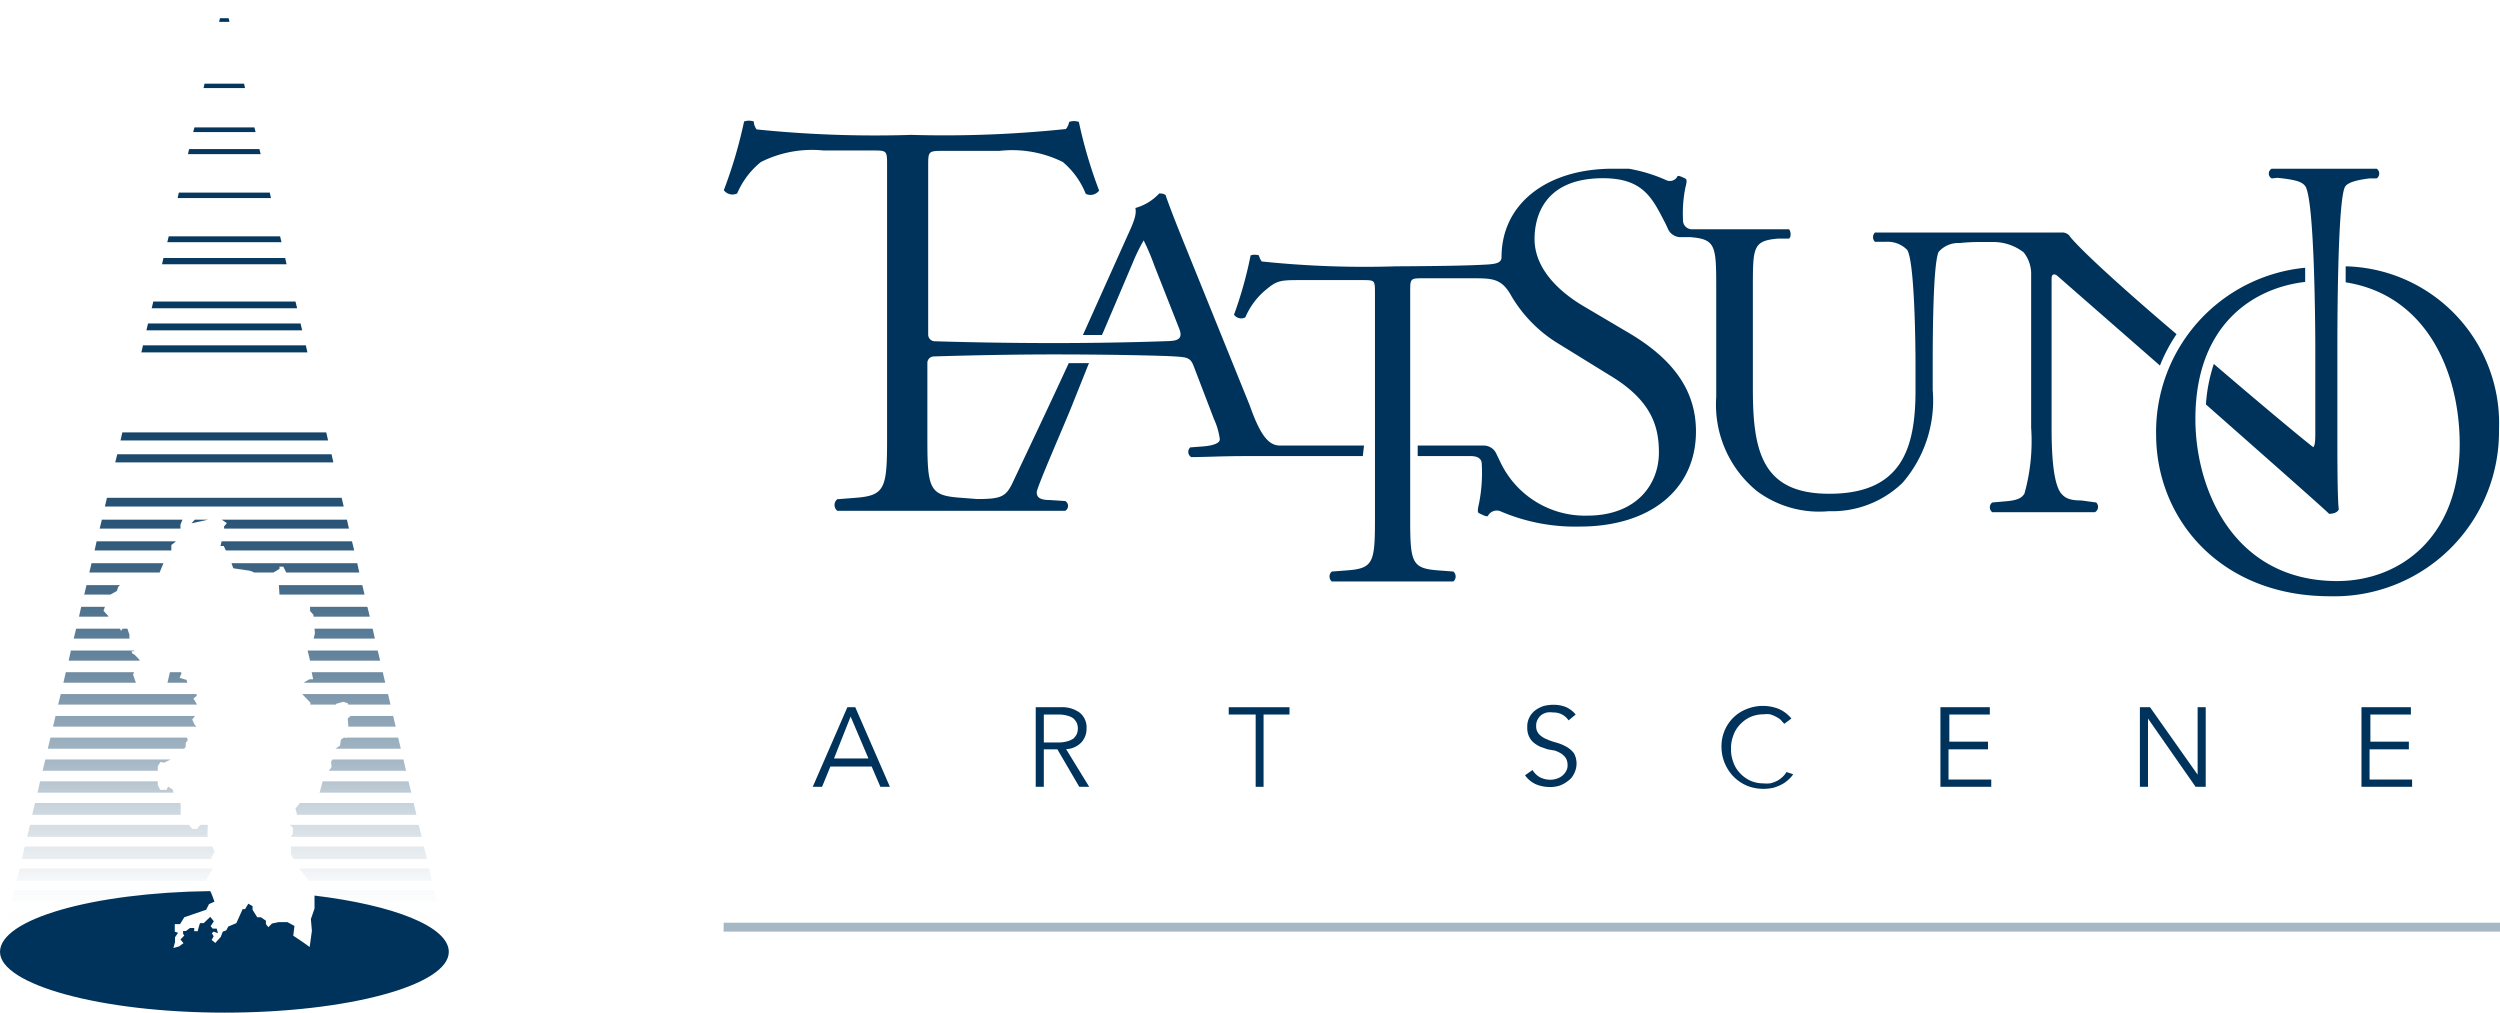 <svg xmlns="http://www.w3.org/2000/svg" xmlns:xlink="http://www.w3.org/1999/xlink" viewBox="0 0 123.44 50"><defs><style>.cls-1{fill:#a6b8c5;}.cls-2{fill:#00335b;}.cls-3{fill:none;}.cls-4{fill:url(#名称未設定グラデーション_14);}.cls-5{fill:url(#名称未設定グラデーション_14-2);}.cls-6{fill:url(#名称未設定グラデーション_14-3);}.cls-7{fill:url(#名称未設定グラデーション_14-4);}.cls-8{fill:url(#名称未設定グラデーション_14-5);}.cls-9{fill:url(#名称未設定グラデーション_14-6);}.cls-10{fill:url(#名称未設定グラデーション_14-8);}.cls-11{fill:url(#名称未設定グラデーション_14-11);}.cls-12{fill:url(#名称未設定グラデーション_14-12);}.cls-13{fill:url(#名称未設定グラデーション_14-14);}.cls-14{fill:url(#名称未設定グラデーション_14-15);}.cls-15{fill:url(#名称未設定グラデーション_14-17);}.cls-16{fill:url(#名称未設定グラデーション_14-19);}.cls-17{fill:url(#名称未設定グラデーション_14-20);}.cls-18{fill:url(#名称未設定グラデーション_14-21);}.cls-19{fill:url(#名称未設定グラデーション_14-22);}.cls-20{fill:url(#名称未設定グラデーション_14-23);}.cls-21{fill:url(#名称未設定グラデーション_14-26);}.cls-22{fill:url(#名称未設定グラデーション_14-27);}.cls-23{fill:url(#名称未設定グラデーション_14-28);}.cls-24{fill:url(#名称未設定グラデーション_14-30);}.cls-25{fill:url(#名称未設定グラデーション_14-34);}.cls-26{fill:url(#名称未設定グラデーション_14-35);}.cls-27{fill:url(#名称未設定グラデーション_14-36);}.cls-28{fill:url(#名称未設定グラデーション_14-37);}.cls-29{fill:url(#名称未設定グラデーション_14-39);}.cls-30{fill:url(#名称未設定グラデーション_14-40);}.cls-31{fill:url(#名称未設定グラデーション_14-41);}.cls-32{fill:url(#名称未設定グラデーション_14-43);}.cls-33{fill:url(#名称未設定グラデーション_14-45);}.cls-34{fill:url(#名称未設定グラデーション_14-47);}.cls-35{fill:url(#名称未設定グラデーション_14-48);}.cls-36{fill:url(#名称未設定グラデーション_14-49);}.cls-37{fill:url(#名称未設定グラデーション_14-52);}.cls-38{fill:url(#名称未設定グラデーション_14-53);}.cls-39{fill:url(#名称未設定グラデーション_14-54);}.cls-40{fill:url(#名称未設定グラデーション_14-55);}.cls-41{fill:url(#名称未設定グラデーション_14-57);}.cls-42{fill:url(#名称未設定グラデーション_14-58);}.cls-43{fill:url(#名称未設定グラデーション_14-59);}.cls-44{fill:url(#名称未設定グラデーション_14-60);}.cls-45{fill:url(#名称未設定グラデーション_14-62);}.cls-46{fill:url(#名称未設定グラデーション_14-63);}.cls-47{fill:url(#名称未設定グラデーション_14-64);}.cls-48{fill:url(#名称未設定グラデーション_14-65);}.cls-49{fill:url(#名称未設定グラデーション_14-66);}</style><linearGradient id="名称未設定グラデーション_14" x1="5.14" y1="45.67" x2="5.14" y2="-4.48" gradientUnits="userSpaceOnUse"><stop offset="0" stop-color="#fff" stop-opacity="0"/><stop offset="0.01" stop-color="#f1f4f6" stop-opacity="0.06"/><stop offset="0.08" stop-color="#a6b8c6" stop-opacity="0.35"/><stop offset="0.16" stop-color="#69879e" stop-opacity="0.59"/><stop offset="0.26" stop-color="#396180" stop-opacity="0.77"/><stop offset="0.38" stop-color="#18466b" stop-opacity="0.9"/><stop offset="0.54" stop-color="#05375e" stop-opacity="0.98"/><stop offset="1" stop-color="#00335b"/><stop offset="1"/></linearGradient><linearGradient id="名称未設定グラデーション_14-2" x1="4.92" y1="45.67" x2="4.92" y2="-4.48" xlink:href="#名称未設定グラデーション_14"/><linearGradient id="名称未設定グラデーション_14-3" x1="11.08" y1="45.67" x2="11.08" y2="-4.48" xlink:href="#名称未設定グラデーション_14"/><linearGradient id="名称未設定グラデーション_14-4" x1="11.08" y1="45.67" x2="11.08" y2="-4.48" xlink:href="#名称未設定グラデーション_14"/><linearGradient id="名称未設定グラデーション_14-5" x1="6.39" y1="45.67" x2="6.39" y2="-4.48" xlink:href="#名称未設定グラデーション_14"/><linearGradient id="名称未設定グラデーション_14-6" x1="6.24" y1="45.67" x2="6.24" y2="-4.48" xlink:href="#名称未設定グラデーション_14"/><linearGradient id="名称未設定グラデーション_14-8" x1="5.04" y1="45.67" x2="5.04" y2="-4.48" xlink:href="#名称未設定グラデーション_14"/><linearGradient id="名称未設定グラデーション_14-11" x1="4.63" y1="45.67" x2="4.63" y2="-4.48" xlink:href="#名称未設定グラデーション_14"/><linearGradient id="名称未設定グラデーション_14-12" x1="5.02" y1="45.67" x2="5.02" y2="-4.48" xlink:href="#名称未設定グラデーション_14"/><linearGradient id="名称未設定グラデーション_14-14" x1="6.68" y1="45.67" x2="6.68" y2="-4.48" xlink:href="#名称未設定グラデーション_14"/><linearGradient id="名称未設定グラデーション_14-15" x1="5.67" y1="45.67" x2="5.67" y2="-4.48" xlink:href="#名称未設定グラデーション_14"/><linearGradient id="名称未設定グラデーション_14-17" x1="5.84" y1="45.67" x2="5.84" y2="-4.48" xlink:href="#名称未設定グラデーション_14"/><linearGradient id="名称未設定グラデーション_14-19" x1="5.81" y1="45.67" x2="5.81" y2="-4.48" xlink:href="#名称未設定グラデーション_14"/><linearGradient id="名称未設定グラデーション_14-20" x1="5.58" y1="45.67" x2="5.58" y2="-4.48" xlink:href="#名称未設定グラデーション_14"/><linearGradient id="名称未設定グラデーション_14-21" x1="4.99" y1="45.67" x2="4.99" y2="-4.48" xlink:href="#名称未設定グラデーション_14"/><linearGradient id="名称未設定グラデーション_14-22" x1="5.26" y1="45.67" x2="5.26" y2="-4.48" xlink:href="#名称未設定グラデーション_14"/><linearGradient id="名称未設定グラデーション_14-23" x1="5.82" y1="45.67" x2="5.82" y2="-4.48" xlink:href="#名称未設定グラデーション_14"/><linearGradient id="名称未設定グラデーション_14-26" x1="5.27" y1="45.67" x2="5.27" y2="-4.48" xlink:href="#名称未設定グラデーション_14"/><linearGradient id="名称未設定グラデーション_14-27" x1="11.08" y1="45.67" x2="11.08" y2="-4.48" xlink:href="#名称未設定グラデーション_14"/><linearGradient id="名称未設定グラデーション_14-28" x1="6.16" y1="45.67" x2="6.16" y2="-4.48" xlink:href="#名称未設定グラデーション_14"/><linearGradient id="名称未設定グラデーション_14-30" x1="5.21" y1="45.67" x2="5.21" y2="-4.48" xlink:href="#名称未設定グラデーション_14"/><linearGradient id="名称未設定グラデーション_14-34" x1="8.76" y1="45.67" x2="8.76" y2="-4.48" xlink:href="#名称未設定グラデーション_14"/><linearGradient id="名称未設定グラデーション_14-35" x1="17.58" y1="45.67" x2="17.58" y2="-4.48" xlink:href="#名称未設定グラデーション_14"/><linearGradient id="名称未設定グラデーション_14-36" x1="18.18" y1="45.67" x2="18.18" y2="-4.48" xlink:href="#名称未設定グラデーション_14"/><linearGradient id="名称未設定グラデーション_14-37" x1="10.21" y1="45.67" x2="10.21" y2="-4.48" xlink:href="#名称未設定グラデーション_14"/><linearGradient id="名称未設定グラデーション_14-39" x1="18.14" y1="45.67" x2="18.14" y2="-4.48" xlink:href="#名称未設定グラデーション_14"/><linearGradient id="名称未設定グラデーション_14-40" x1="13.88" y1="45.67" x2="13.88" y2="-4.48" xlink:href="#名称未設定グラデーション_14"/><linearGradient id="名称未設定グラデーション_14-41" x1="18.04" y1="45.67" x2="18.04" y2="-4.48" xlink:href="#名称未設定グラデーション_14"/><linearGradient id="名称未設定グラデーション_14-43" x1="18.54" y1="45.67" x2="18.54" y2="-4.48" xlink:href="#名称未設定グラデーション_14"/><linearGradient id="名称未設定グラデーション_14-45" x1="17.57" y1="45.67" x2="17.57" y2="-4.48" xlink:href="#名称未設定グラデーション_14"/><linearGradient id="名称未設定グラデーション_14-47" x1="17.72" y1="45.67" x2="17.72" y2="-4.48" xlink:href="#名称未設定グラデーション_14"/><linearGradient id="名称未設定グラデーション_14-48" x1="12.3" y1="45.67" x2="12.3" y2="-4.48" xlink:href="#名称未設定グラデーション_14"/><linearGradient id="名称未設定グラデーション_14-49" x1="18.04" y1="45.67" x2="18.04" y2="-4.48" xlink:href="#名称未設定グラデーション_14"/><linearGradient id="名称未設定グラデーション_14-52" x1="18.35" y1="45.67" x2="18.35" y2="-4.48" xlink:href="#名称未設定グラデーション_14"/><linearGradient id="名称未設定グラデーション_14-53" x1="14.19" y1="45.67" x2="14.19" y2="-4.48" xlink:href="#名称未設定グラデーション_14"/><linearGradient id="名称未設定グラデーション_14-54" x1="14.59" y1="45.67" x2="14.59" y2="-4.48" xlink:href="#名称未設定グラデーション_14"/><linearGradient id="名称未設定グラデーション_14-55" x1="6.96" y1="45.67" x2="6.96" y2="-4.48" xlink:href="#名称未設定グラデーション_14"/><linearGradient id="名称未設定グラデーション_14-57" x1="14.09" y1="45.67" x2="14.09" y2="-4.48" xlink:href="#名称未設定グラデーション_14"/><linearGradient id="名称未設定グラデーション_14-58" x1="15.88" y1="45.67" x2="15.88" y2="-4.48" xlink:href="#名称未設定グラデーション_14"/><linearGradient id="名称未設定グラデーション_14-59" x1="17.02" y1="45.67" x2="17.02" y2="-4.48" xlink:href="#名称未設定グラデーション_14"/><linearGradient id="名称未設定グラデーション_14-60" x1="18.61" y1="45.67" x2="18.61" y2="-4.48" xlink:href="#名称未設定グラデーション_14"/><linearGradient id="名称未設定グラデーション_14-62" x1="17.1" y1="45.67" x2="17.1" y2="-4.48" xlink:href="#名称未設定グラデーション_14"/><linearGradient id="名称未設定グラデーション_14-63" x1="16.78" y1="45.67" x2="16.78" y2="-4.48" xlink:href="#名称未設定グラデーション_14"/><linearGradient id="名称未設定グラデーション_14-64" x1="9.86" y1="45.67" x2="9.86" y2="-4.48" xlink:href="#名称未設定グラデーション_14"/><linearGradient id="名称未設定グラデーション_14-65" x1="16.98" y1="45.67" x2="16.98" y2="-4.48" xlink:href="#名称未設定グラデーション_14"/><linearGradient id="名称未設定グラデーション_14-66" x1="17" y1="45.67" x2="17" y2="-4.48" xlink:href="#名称未設定グラデーション_14"/></defs><g id="レイヤー_2" data-name="レイヤー 2"><g id="レイヤー_1-2" data-name="レイヤー 1"><rect class="cls-1" x="35.73" y="45.56" width="87.71" height="0.44"/><path class="cls-2" d="M40.59,38.85h-.46l1.71-3.93h.39l1.71,3.93h-.47l-.43-1H41Zm.59-1.4h1.7L42,35.38Z"/><path class="cls-2" d="M51.54,38.85h-.4V34.92h1.22a1.48,1.48,0,0,1,.94.26.93.93,0,0,1,.35.79,1,1,0,0,1-.26.69,1.1,1.1,0,0,1-.75.33l1.14,1.86h-.49L52.21,37h-.67Zm0-2.19h.72a1.53,1.53,0,0,0,.45-.06,1,1,0,0,0,.3-.14.82.82,0,0,0,.16-.22.75.75,0,0,0,0-.54.82.82,0,0,0-.16-.22.83.83,0,0,0-.3-.14,1.53,1.53,0,0,0-.45-.06h-.72Z"/><path class="cls-2" d="M62.39,38.85H62V35.28H60.67v-.36h3v.36H62.39Z"/><path class="cls-2" d="M77.45,35.57a.87.87,0,0,0-.76-.39,1.06,1.06,0,0,0-.31,0,.83.83,0,0,0-.27.12.71.71,0,0,0-.19.23.63.63,0,0,0-.07.32.56.56,0,0,0,.15.41,1.08,1.08,0,0,0,.37.24,3.12,3.12,0,0,0,.49.17,2.3,2.3,0,0,1,.48.2,1.21,1.21,0,0,1,.38.33,1.07,1.07,0,0,1,0,1,.88.88,0,0,1-.3.36,1.5,1.5,0,0,1-.41.23,1.53,1.53,0,0,1-.47.07,1.8,1.8,0,0,1-.69-.13,1.31,1.31,0,0,1-.55-.45l.37-.26a1,1,0,0,0,.35.35,1.13,1.13,0,0,0,.54.13,1,1,0,0,0,.3-.05.87.87,0,0,0,.27-.14.79.79,0,0,0,.19-.22.55.55,0,0,0,.08-.31.68.68,0,0,0-.08-.34.84.84,0,0,0-.23-.23,1.57,1.57,0,0,0-.32-.15L76.42,37l-.37-.13a1.45,1.45,0,0,1-.32-.2.86.86,0,0,1-.23-.3,1,1,0,0,1-.09-.45,1,1,0,0,1,.4-.85,1.44,1.44,0,0,1,.41-.21,1.84,1.84,0,0,1,.47-.06,1.64,1.64,0,0,1,.6.1,1.29,1.29,0,0,1,.51.38Z"/><path class="cls-2" d="M88.54,38.23a1.32,1.32,0,0,1-.25.28,1.5,1.5,0,0,1-.33.23,2.05,2.05,0,0,1-.41.16,2.34,2.34,0,0,1-.47.05,2.16,2.16,0,0,1-.81-.15,2.1,2.1,0,0,1-.65-.43A2.12,2.12,0,0,1,85,36.89a2,2,0,0,1,.16-.83A1.93,1.93,0,0,1,86.27,35a2.14,2.14,0,0,1,1.55,0,1.61,1.61,0,0,1,.63.48l-.35.26-.17-.19a1,1,0,0,0-.24-.16,1.48,1.48,0,0,0-.29-.12,1.19,1.19,0,0,0-.32,0,1.6,1.6,0,0,0-.67.14,1.62,1.62,0,0,0-.51.38,1.46,1.46,0,0,0-.32.54,1.74,1.74,0,0,0-.11.65,1.72,1.72,0,0,0,.11.64,1.46,1.46,0,0,0,.32.54,1.62,1.62,0,0,0,.51.38,1.6,1.6,0,0,0,.67.14,1.55,1.55,0,0,0,.31,0,1.18,1.18,0,0,0,.3-.1,1,1,0,0,0,.28-.18,1.11,1.11,0,0,0,.24-.28Z"/><path class="cls-2" d="M96.21,38.49h2.11v.36H95.81V34.92h2.44v.36h-2v1.34h1.91V37H96.21Z"/><path class="cls-2" d="M108.51,38.25h0V34.92h.4v3.93h-.5l-2.35-3.37h0v3.37h-.4V34.92h.5Z"/><path class="cls-2" d="M117,38.49h2.1v.36h-2.5V34.92h2.44v.36h-2v1.34h1.9V37H117Z"/><path class="cls-2" d="M112.45,8.78c1,.1,1.21.22,1.36.39.48.57.51,7.15.51,8v4.11c0,.4,0,.71-.1.8h0c-.5-.38-2.6-2.13-4.91-4.11a8,8,0,0,0-.39,2c3.06,2.7,5.94,5.24,6.08,5.4.28,0,.43-.1.48-.22-.07-.49-.07-2.78-.07-3.35V17.22c0-.88,0-7.34.38-8,.1-.16.39-.31,1.2-.41l.36,0a.29.29,0,0,0,0-.48c-.86,0-4,0-5.18,0a.27.27,0,0,0,0,.48Zm-9.69,15.93c-.63,0-.82-.15-1-.36-.44-.58-.46-2.37-.46-3.27V13.76c0-.32.22-.19.26-.16l5.09,4.45a7.91,7.91,0,0,1,.82-1.55c-2.36-2-4.58-4-5.24-4.79a.46.46,0,0,0-.42-.23H92.58a.32.32,0,0,0,0,.46l.53,0a1.35,1.35,0,0,1,1.06.4c.36.57.41,4.5.41,5.69v1.25c0,2.91-.71,5.1-4.26,5.1-3.25,0-3.77-2-3.77-5.12V14.2c0-2,0-2.32,1.27-2.42l.51,0c.13-.07.09-.4,0-.46-.92,0-3.5,0-4.81,0a.44.44,0,0,1-.42-.47,6.42,6.42,0,0,1,.12-1.6c.07-.26.08-.39,0-.43s-.35-.18-.39-.12a.42.42,0,0,1-.57.19,7.69,7.69,0,0,0-1.84-.56l-.45,0-.33,0c-3.29,0-5.5,1.75-5.5,4.36,0,.28-.25.34-.69.37-1,.06-2.53.08-4.52.09a48.87,48.87,0,0,1-6.63-.24.76.76,0,0,1-.14-.3.64.64,0,0,0-.41,0,19.78,19.78,0,0,1-.82,2.93.44.44,0,0,0,.56.13,3.58,3.58,0,0,1,1-1.35c.54-.45.69-.49,1.63-.49h3.12c.65,0,.65,0,.65.63V25.71c0,2.06-.1,2.35-1.34,2.45l-.79.06a.32.32,0,0,0,0,.49c1.4,0,4.65,0,6,0a.32.32,0,0,0,0-.49l-.79-.06c-1.24-.1-1.34-.39-1.34-2.45V14.41c0-.65,0-.67.63-.67h2.4c.94,0,1.39,0,1.83.65.07.1.09.15.18.3A6.8,6.8,0,0,0,77,17l2.61,1.61c2,1.24,2.3,2.53,2.3,3.74,0,1.55-1.09,3.11-3.54,3.11a4.62,4.62,0,0,1-4.3-2.67s-.11-.23-.18-.37a.68.68,0,0,0-.64-.42H70v.52h2.62c.32,0,.51.11.54.33a7.83,7.83,0,0,1-.13,2c-.07.3-.09.45,0,.49s.39.21.44.13a.49.49,0,0,1,.65-.21A9.35,9.35,0,0,0,78,26c3.49,0,5.74-1.84,5.74-4.7,0-2-1.1-3.57-3.38-4.9l-2.2-1.3c-.89-.53-2.39-1.66-2.39-3.3,0-.91.33-3,3.38-3,2,0,2.44,1,3.07,2.21,0,0,.06.12.14.3a.69.69,0,0,0,.58.4l.53,0c1.23.1,1.27.42,1.27,2.42v5.48a5.51,5.51,0,0,0,2,4.63,5.14,5.14,0,0,0,3.56,1,5,5,0,0,0,3.64-1.4,6.22,6.22,0,0,0,1.49-4.58V18.07c0-1.08,0-5,.29-5.63A1.29,1.29,0,0,1,96.77,12a8.81,8.81,0,0,1,.9-.05s.39,0,.76,0a2.44,2.44,0,0,1,1.49.51,1.71,1.71,0,0,1,.37,1v7.66a9.63,9.63,0,0,1-.33,3.25c-.13.21-.32.33-.9.38l-.69.06a.3.3,0,0,0,0,.48c.89,0,3.93,0,5.07,0a.3.3,0,0,0,.06-.48Zm13.06-11.56c0,.25,0,.52,0,.79,4,.63,5.63,4.43,5.63,8,0,4.64-3,6.75-6.05,6.75-5.1,0-7-4.51-7-8,0-4.68,2.88-6.48,5.42-6.77,0-.24,0-.47,0-.7a8.14,8.14,0,0,0-7.36,8.22c0,4.23,3.22,8,8.57,8a8.13,8.13,0,0,0,8.36-8.2A7.76,7.76,0,0,0,115.82,13.15ZM67.35,22H63.2c-.6,0-1-.59-1.5-2l-3.12-7.71c-.34-.84-.7-1.73-1-2.57,0-.14-.2-.17-.34-.17a2.54,2.54,0,0,1-1.18.72c.07.31-.07.68-.39,1.37l-2.2,4.9h.94l.08-.18L55.92,13a9.06,9.06,0,0,1,.55-1.13h0A11.32,11.32,0,0,1,57,13.12l1.23,3.12c.2.52-.13.58-.5.6,0,0-2.44.1-5.68.1s-5.91-.09-5.91-.09a.33.33,0,0,1-.31-.33V8.22c0-.75,0-.77.73-.77h2.79A5.62,5.62,0,0,1,52.48,8a4,4,0,0,1,1.13,1.57.53.53,0,0,0,.66-.16,23.12,23.12,0,0,1-1-3.39.72.72,0,0,0-.48,0,.76.76,0,0,1-.16.35A57.37,57.37,0,0,1,45,6.66a57.28,57.28,0,0,1-7.64-.27A.67.67,0,0,1,37.22,6a.72.72,0,0,0-.48,0,23.12,23.12,0,0,1-1,3.39.53.53,0,0,0,.66.16A4,4,0,0,1,37.57,8a5.62,5.62,0,0,1,3.09-.57h2.39c.75,0,.75,0,.75.73V21.74c0,2.39-.12,2.73-1.56,2.84l-.9.07a.37.37,0,0,0,0,.57c1.61,0,5.38,0,7,0,.62,0,3.67,0,4.26,0a.28.28,0,0,0,0-.48l-.75-.05c-.55,0-.66-.16-.66-.39s1.39-3.39,1.73-4.25l.8-2,.05-.12h-1c-1,2.18-2.39,5.09-2.74,5.84s-.56.87-1.78.87l-.9-.07c-1.44-.11-1.56-.45-1.56-2.84V17.92a.32.32,0,0,1,.31-.32s3-.1,5.91-.1,5.39.06,6,.1.77.06.93.48l1,2.61a3.45,3.45,0,0,1,.29,1c0,.19-.32.31-.8.35l-.66.05a.3.3,0,0,0,.05.48c.66,0,1.52-.05,2.62-.05s1.59,0,2.79,0h3.06Zm-9.6-5.15Z"/><path class="cls-3" d="M15.49,45l.06-.17v-.81l0-.09-.18-.4-.06-.07-.49-.61-.13-.16-.15-.31-.11-.23v-.57l-.08-.18.07-.11.1-.15v-.3l-.14-.13h0V40.6l.29-.19.06-.17h0l-.08-.31.22-.27.13-.15.06-.21.14.22h.25l.18-.25.18,0,0-.14.15-.56h0l.2-.13v-.25l.1-.13.14-.18,0-.28.07-.1.16-.27,0-.24,0,0,.23-.16,0-.28.15-.11h0l.1,0,0,0,.16-.14.06-.14-.14-.09,0-.17,0-.4.14-.13,0,0,0-.33-.09-.08,0-.11,0-.06L17,34.65l-.36.1v0l0,.17-.21-.17h0l-.16.2-.09-.2h0l-.5.12h-.23V34.7l-.41-.43-.05-.06L15,34l0-.33v0l.26-.15h.19l-.08-.35v0l-.16,0v-.22l.11-.22,0-.07-.12-.5v-.28l.28-.31h0l.06-.26,0-.23,0-.59v-.09l-.17-.19v-.31h-.17l-.37-.18-.58.23-.25-.2h-.12l0-.35,0-.47,0-.25.37-.37h0L14,28H13.8v.11l-.3.18,0,0-.23.25-.13,0-.26.08-.27-.14-.05-.18v0l-.19-.07-.81-.12-.09-.25,0-.08,0-.24-.28-.31,0,0-.1-.2h-.16l0-.22,0-.17.09-.11-.16-.31h.16V26l.13-.17L11,25.66l-.11-.07H10.6l-.33.07-.82.18.17-.18.2-.21-.17-.14,0-.16-.19,0v.12l-.29.11L9,25.66l-.09.24v.23l-.25.19v.13l.06.26,0,0-.23.17v.45l.23.33H8.27l-.17,0,0,.08-.19.46-.09.21-.14.1-.14-.21-.5.15L6.9,28.4l-.54.31H6.11l-.18.18L5.84,29l-.07.21-.32.18h0v.34H5.27L5.18,30l-.07.2.24.26v.12H5.5l.35.32.08.18,0,.11L6.06,31l0-.05.18,0v0l.1.3v.19l.13.26.16,0-.07.35v0H6.49l0,.1.13.08.23.24v.36l-.09.2H6.64l0,0,0,.12.14.4,0,0H7V34l1.26-.08,0-.19.12-.52.13-.52h.84l.05.19-.17.19H8.89l0,.14,0,.05-.09.23.34.1,0,.14.06.19.4.2v.26l-.16.13.18.3H9.9l.14.26-.11.21-.27.05,0,0-.14.18.12.25.09.1.06.06-.26.13-.09.19-.22.05,0,.11,0,.12-.1.14v.19l-.08.1L9,37l0,.13-.19.08-.2.23H8.48l-.05,0-.33.16-.17,0-.14.21v.93l.12.24h.31l.08-.16.22.14.05.16.08.22-.13.2h.4v.74l.4.43.18.2h.22l.17-.2.1-.12.27,0v.68l0,.07.21.48.11.26-.17.28,0,.07.08.13,0,.34h0l-.31.55v.06l0,.25.15.22.07.1.15.4-.27.12-.14.28L9.67,45l-.57.2-.21.34-.26,0V46l.12.16-.15.22v.24l-.08.29.28-.08L9,46.65l-.15-.18.19-.2L9,46.19v-.14l.14,0,.2-.14.21,0,0,.16h.17s.06-.22.1-.33l0-.06s.18,0,.18,0l.32-.31.18.22-.1.15-.06.09.1.12h.2l.06.23L10.55,46l-.09.08.09.15-.1.18.18.15.27-.3L11,46l.16-.08.1-.19.19-.08.21-.09.25-.55.06-.14.12,0,.16-.27.21.12v.18l.09.14.14.23h.18l.25.17v.17l0,.06.08.09.09-.09.09-.09.33-.07.43,0,.25.14.1,0-.06.48.52.35.32.21.11-.8,0-.29,0-.29Z"/><polygon class="cls-3" points="11.59 2.17 10.56 2.17 10.36 3.06 11.8 3.06 11.59 2.17"/><polygon class="cls-3" points="12.62 6.52 9.54 6.52 9.34 7.36 12.81 7.36 12.62 6.52"/><polygon class="cls-3" points="11.33 1.08 10.82 1.08 10.61 1.98 11.54 1.98 11.33 1.08"/><polygon class="cls-3" points="13.13 8.7 9.03 8.7 8.83 9.51 13.32 9.51 13.13 8.7"/><polygon class="cls-3" points="13.9 11.96 8.26 11.96 8.07 12.74 14.08 12.74 13.9 11.96"/><polygon class="cls-3" points="11.85 3.26 10.31 3.26 10.1 4.13 12.05 4.13 11.85 3.26"/><polygon class="cls-3" points="16.72 23.92 5.44 23.92 5.28 24.58 16.87 24.58 16.72 23.92"/><polygon class="cls-3" points="12.87 7.61 9.28 7.61 9.09 8.44 13.07 8.44 12.87 7.61"/><polygon class="cls-3" points="13.64 10.87 8.51 10.87 8.33 11.67 13.83 11.67 13.64 10.87"/><polygon class="cls-3" points="13.38 9.78 8.77 9.78 8.58 10.59 13.57 10.59 13.38 9.78"/><polygon class="cls-3" points="16.46 22.83 5.69 22.83 5.54 23.51 16.62 23.51 16.46 22.83"/><polygon class="cls-3" points="15.18 17.4 6.98 17.4 6.8 18.13 15.35 18.13 15.18 17.4"/><polygon class="cls-3" points="15.69 19.57 6.46 19.57 6.3 20.28 15.86 20.28 15.69 19.57"/><polygon class="cls-3" points="14.67 15.22 7.49 15.22 7.31 15.97 14.84 15.97 14.67 15.22"/><polygon class="cls-3" points="12.1 4.35 10.05 4.35 9.85 5.21 12.3 5.21 12.1 4.35"/><polygon class="cls-3" points="15.44 18.48 6.72 18.48 6.55 19.2 15.6 19.2 15.44 18.48"/><polygon class="cls-3" points="14.92 16.31 7.23 16.31 7.06 17.05 15.1 17.05 14.92 16.31"/><polygon class="cls-3" points="16.2 21.75 5.95 21.75 5.79 22.43 16.37 22.43 16.2 21.75"/><polygon class="cls-3" points="11.08 0 10.86 0.9 11.29 0.9 11.08 0"/><polygon class="cls-3" points="14.15 13.05 8 13.05 7.82 13.82 14.34 13.82 14.15 13.05"/><polygon class="cls-3" points="12.36 5.43 9.8 5.43 9.6 6.29 12.56 6.29 12.36 5.43"/><polygon class="cls-3" points="14.41 14.13 7.75 14.13 7.57 14.89 14.59 14.89 14.41 14.13"/><polygon class="cls-3" points="15.95 20.66 6.21 20.66 6.04 21.35 16.11 21.35 15.95 20.66"/><polygon class="cls-3" points="12.85 28.59 13.11 28.51 13.24 28.54 13.47 28.29 13.5 28.27 12.53 28.27 12.58 28.45 12.85 28.59"/><polygon class="cls-3" points="8.72 26.71 8.66 26.45 8.66 26.32 8.91 26.13 8.91 26.1 4.92 26.1 4.77 26.73 8.69 26.73 8.72 26.71"/><polygon class="cls-3" points="8.1 27.73 8.27 27.69 8.69 27.69 8.46 27.36 8.46 27.18 4.67 27.18 4.52 27.81 8.07 27.81 8.1 27.73"/><polygon class="cls-3" points="5.27 29.7 5.46 29.7 5.45 29.36 5.45 29.36 4.16 29.36 4.01 29.96 5.18 29.96 5.27 29.7"/><polygon class="cls-3" points="6.11 28.71 6.36 28.71 6.9 28.4 7.01 28.52 7.51 28.37 7.65 28.58 7.79 28.48 7.88 28.27 4.41 28.27 4.27 28.89 5.93 28.89 6.11 28.71"/><polygon class="cls-3" points="6.69 31.77 6.53 31.79 6.4 31.53 3.64 31.53 3.5 32.12 6.63 32.12 6.69 31.77"/><polygon class="cls-3" points="5.85 30.86 5.5 30.54 5.35 30.54 5.35 30.45 3.9 30.45 3.76 31.04 5.93 31.04 5.85 30.86"/><polygon class="cls-3" points="11.07 26.15 10.91 26.15 11.07 26.46 10.97 26.57 10.94 26.73 17.38 26.73 17.23 26.1 11.07 26.1 11.07 26.15"/><polygon class="cls-3" points="13.75 28.64 13.77 28.89 17.89 28.89 17.74 28.27 14.12 28.27 13.75 28.64"/><polygon class="cls-3" points="13.82 29.71 13.95 29.72 14.19 29.92 14.77 29.69 15.14 29.87 15.31 29.86 15.31 29.96 18.14 29.96 18 29.36 13.8 29.36 13.82 29.71"/><polygon class="cls-3" points="9.14 25.33 9.43 25.22 9.43 25.1 9.63 25.15 9.65 25.31 9.82 25.45 9.62 25.66 10.27 25.66 10.6 25.59 10.84 25.59 10.95 25.66 17.13 25.66 16.97 25.01 5.18 25.01 5.03 25.66 9.01 25.66 9.14 25.33"/><polygon class="cls-3" points="6.64 33.14 6.8 33.14 6.89 32.94 6.89 32.62 3.39 32.62 3.25 33.19 6.62 33.19 6.64 33.14"/><polygon class="cls-3" points="11.45 27.48 11.4 27.73 11.43 27.81 17.64 27.81 17.49 27.18 11.17 27.18 11.45 27.48"/><polygon class="cls-3" points="9.66 35.31 9.93 35.26 10.04 35.05 9.9 34.79 2.87 34.79 2.74 35.35 9.63 35.35 9.66 35.31"/><polygon class="cls-3" points="10.28 41.32 1.34 41.32 1.22 41.8 10.49 41.8 10.28 41.32"/><polygon class="cls-3" points="10.51 42.88 10.54 42.54 10.46 42.41 1.08 42.41 0.97 42.88 10.51 42.88 10.51 42.88"/><polygon class="cls-3" points="10.22 43.74 10.2 43.49 0.82 43.49 0.71 43.96 10.37 43.96 10.22 43.74"/><path class="cls-3" d="M15.39,45.67l0,.29-.11.8L15,46.55l-.52-.35.06-.48-.1,0h-1.1l-.09.09-.08-.09H11.45l-.19.08-.1.19L11,46l-.1.26-.27.3-.18-.15.1-.18-.09-.15.09-.08.21.08-.06-.23h-.2l-.1-.12.06-.09h-.6c0,.11-.1.33-.1.33H9.59l0-.16-.21,0-.2.14-.14,0v.14l.06.08-.19.2.15.18-.22.16-.28.08.08-.29v-.24l.15-.22L8.63,46v-.31H.31L0,47H22.16l-.31-1.31Z"/><polygon class="cls-3" points="10.18 44.86 10.32 44.58 0.57 44.58 0.46 45.03 9.67 45.03 10.18 44.86"/><polygon class="cls-3" points="9.71 34.1 9.31 33.9 9.25 33.71 8.27 33.71 8.22 33.9 6.96 33.98 6.97 33.75 6.73 33.75 6.71 33.71 3.13 33.71 3 34.27 9.71 34.27 9.71 34.1"/><polygon class="cls-3" points="15.53 31.04 18.4 31.04 18.26 30.45 15.48 30.45 15.53 31.04"/><polygon class="cls-3" points="9.19 36.31 9.4 36.26 9.5 36.08 9.76 35.94 9.7 35.88 2.62 35.88 2.49 36.42 9.23 36.42 9.19 36.31"/><polygon class="cls-3" points="8.92 40.3 8.92 40.23 1.59 40.23 1.48 40.73 9.32 40.73 8.92 40.3"/><polygon class="cls-3" points="8.92 39.55 8.52 39.55 8.65 39.36 8.57 39.14 1.85 39.14 1.73 39.65 8.92 39.65 8.92 39.55"/><polygon class="cls-3" points="7.79 38.06 2.1 38.06 1.98 38.58 7.79 38.58 7.79 38.06"/><polygon class="cls-3" points="8.48 37.48 8.61 37.48 8.81 37.24 9 37.16 9.04 37.02 9.09 36.97 2.36 36.97 2.24 37.5 8.43 37.5 8.48 37.48"/><polygon class="cls-3" points="8.89 33.05 9.23 33.05 9.4 32.86 9.36 32.67 8.52 32.67 8.39 33.19 8.94 33.19 8.89 33.05"/><polygon class="cls-3" points="12.46 44.89 12.46 44.72 12.25 44.59 12.1 44.86 11.97 44.89 11.91 45.03 12.55 45.03 12.46 44.89"/><polygon class="cls-3" points="14.63 42.72 14.76 42.88 21.19 42.88 21.08 42.41 14.48 42.41 14.63 42.72"/><polygon class="cls-3" points="15.31 43.56 15.49 43.96 21.44 43.96 21.33 43.49 15.25 43.49 15.31 43.56"/><polygon class="cls-3" points="15.55 44.86 15.49 45.03 21.7 45.03 21.59 44.58 15.54 44.58 15.55 44.86"/><polygon class="cls-3" points="9.99 40.61 9.89 40.73 10.26 40.73 10.26 40.56 9.99 40.61"/><polygon class="cls-3" points="16.59 34.79 16.35 34.79 16.56 34.96 16.59 34.79"/><polygon class="cls-3" points="16.98 36.42 17.02 36.42 16.99 36.42 16.98 36.42"/><polygon class="cls-3" points="6.1 30.99 6.06 31.04 6.29 31.04 6.28 31.01 6.1 30.99"/><polygon class="cls-3" points="15.54 34.91 16.04 34.79 15.32 34.79 15.31 34.91 15.54 34.91"/><polygon class="cls-3" points="16.34 34.79 16.08 34.79 16.17 34.99 16.34 34.79"/><polygon class="cls-3" points="15 34.04 14.87 34.21 14.92 34.27 19.16 34.27 19.02 33.71 15.02 33.71 15 34.04"/><polygon class="cls-3" points="17.22 34.9 17.32 34.98 17.35 35.31 17.31 35.35 19.41 35.35 19.28 34.79 17.2 34.79 17.22 34.9"/><polygon class="cls-3" points="16.54 36.99 16.59 37.23 16.42 37.5 19.92 37.5 19.79 36.97 16.56 36.97 16.54 36.99"/><polygon class="cls-3" points="16.14 38.19 16.14 38.44 15.93 38.57 15.93 38.58 20.17 38.58 20.05 38.06 16.23 38.06 16.14 38.19"/><polygon class="cls-3" points="15.33 32.69 15.22 32.91 15.22 33.13 15.38 33.17 15.39 33.19 18.9 33.19 18.77 32.62 15.31 32.62 15.33 32.69"/><polygon class="cls-3" points="15.2 31.84 15.19 32.1 15.19 32.12 18.65 32.12 18.51 31.53 15.48 31.53 15.2 31.84"/><polygon class="cls-3" points="17.22 36.05 17.36 36.14 17.3 36.28 17.14 36.42 19.66 36.42 19.54 35.88 17.2 35.88 17.22 36.05"/><polygon class="cls-3" points="14.67 40.24 14.61 40.41 14.32 40.6 14.32 40.73 20.68 40.73 20.56 40.23 14.67 40.23 14.67 40.24"/><polygon class="cls-3" points="15.74 39.28 15.57 39.26 15.39 39.51 15.14 39.51 15 39.29 14.94 39.49 14.81 39.65 20.43 39.65 20.31 39.14 15.78 39.14 15.74 39.28"/><polygon class="cls-3" points="14.29 41.43 14.37 41.61 14.37 41.8 20.93 41.8 20.82 41.32 14.36 41.32 14.29 41.43"/><polygon class="cls-4" points="6.89 32.58 6.66 32.34 6.53 32.26 6.49 32.16 6.62 32.15 6.63 32.12 3.5 32.12 3.39 32.62 6.89 32.62 6.89 32.58"/><polygon class="cls-5" points="6.57 33.31 6.62 33.19 3.25 33.19 3.13 33.71 6.71 33.71 6.57 33.31"/><polygon class="cls-6" points="11.29 0.9 10.86 0.9 10.82 1.08 11.33 1.08 11.29 0.9"/><polygon class="cls-7" points="14.59 14.89 7.57 14.89 7.49 15.22 14.67 15.22 14.59 14.89"/><polygon class="cls-8" points="9.89 34.79 9.73 34.79 9.55 34.49 9.71 34.36 9.71 34.27 3 34.27 2.87 34.79 9.9 34.79 9.89 34.79"/><polygon class="cls-9" points="8.07 27.81 4.52 27.81 4.41 28.27 7.88 28.27 8.07 27.81"/><polygon class="cls-7" points="14.34 13.82 7.82 13.82 7.75 14.13 14.41 14.13 14.34 13.82"/><polygon class="cls-10" points="5.77 29.18 5.84 28.97 5.93 28.89 4.27 28.89 4.16 29.36 5.45 29.36 5.77 29.18"/><polygon class="cls-7" points="16.87 24.58 5.28 24.58 5.18 25.01 16.97 25.01 16.87 24.58"/><polygon class="cls-6" points="11.54 1.98 10.61 1.98 10.56 2.17 11.59 2.17 11.54 1.98"/><polygon class="cls-11" points="5.35 30.42 5.11 30.16 5.18 29.96 4.01 29.96 3.9 30.45 5.35 30.45 5.35 30.42"/><polygon class="cls-12" points="6.39 31.51 6.39 31.34 6.29 31.04 6.06 31.04 5.97 31.15 5.93 31.04 3.76 31.04 3.64 31.53 6.4 31.53 6.39 31.51"/><polygon class="cls-7" points="15.35 18.13 6.8 18.13 6.72 18.48 15.44 18.48 15.35 18.13"/><polygon class="cls-13" points="8.46 26.91 8.69 26.73 4.77 26.73 4.67 27.18 8.46 27.18 8.46 26.91"/><polygon class="cls-14" points="10.2 43.42 10.51 42.88 0.97 42.88 0.82 43.49 10.2 43.49 10.2 43.42"/><polygon class="cls-7" points="16.11 21.35 6.04 21.35 5.95 21.75 16.2 21.75 16.11 21.35"/><polygon class="cls-15" points="10.43 42.34 10.6 42.06 10.49 41.8 1.22 41.8 1.08 42.41 10.46 42.41 10.43 42.34"/><polygon class="cls-7" points="15.86 20.28 6.3 20.28 6.21 20.66 15.95 20.66 15.86 20.28"/><polygon class="cls-16" points="10.24 41.25 10.26 40.73 9.89 40.73 9.72 40.93 9.5 40.93 9.32 40.73 1.48 40.73 1.34 41.32 10.28 41.32 10.24 41.25"/><polygon class="cls-17" points="10.59 44.46 10.44 44.06 10.37 43.96 0.71 43.96 0.57 44.58 10.32 44.58 10.59 44.46"/><polygon class="cls-18" points="8.63 45.62 8.89 45.57 9.1 45.23 9.67 45.03 0.46 45.03 0.31 45.67 8.63 45.67 8.63 45.62"/><polygon class="cls-19" points="8.92 39.65 1.73 39.65 1.59 40.23 8.92 40.23 8.92 39.65"/><polygon class="cls-20" points="9.17 36.87 9.17 36.68 9.27 36.54 9.23 36.42 2.49 36.42 2.36 36.97 9.09 36.97 9.17 36.87"/><polygon class="cls-7" points="15.1 17.05 7.06 17.05 6.98 17.4 15.18 17.4 15.1 17.05"/><polygon class="cls-7" points="16.62 23.51 5.54 23.51 5.44 23.92 16.72 23.92 16.62 23.51"/><polygon class="cls-21" points="7.79 37.83 7.93 37.62 8.1 37.66 8.43 37.5 2.24 37.5 2.1 38.06 7.79 38.06 7.79 37.83"/><polygon class="cls-22" points="14.84 15.97 7.31 15.97 7.23 16.31 14.92 16.31 14.84 15.97"/><polygon class="cls-23" points="9.61 35.78 9.49 35.53 9.63 35.35 2.74 35.35 2.62 35.88 9.7 35.88 9.61 35.78"/><polygon class="cls-7" points="16.37 22.43 5.79 22.43 5.69 22.83 16.46 22.83 16.37 22.43"/><polygon class="cls-24" points="8.52 38.98 8.3 38.84 8.22 39 7.91 39 7.79 38.76 7.79 38.58 1.98 38.58 1.85 39.14 8.57 39.14 8.52 38.98"/><polygon class="cls-6" points="12.05 4.13 10.1 4.13 10.05 4.35 12.1 4.35 12.05 4.13"/><polygon class="cls-7" points="15.6 19.2 6.55 19.2 6.46 19.57 15.69 19.57 15.6 19.2"/><polygon class="cls-7" points="14.08 12.74 8.07 12.74 8 13.05 14.15 13.05 14.08 12.74"/><polygon class="cls-25" points="8.87 33.47 8.96 33.24 8.94 33.19 8.39 33.19 8.27 33.71 9.25 33.71 9.21 33.57 8.87 33.47"/><polygon class="cls-26" points="14.59 39.92 14.67 40.23 20.56 40.23 20.43 39.65 14.81 39.65 14.59 39.92"/><polygon class="cls-27" points="17.12 36.44 17.02 36.42 16.98 36.42 16.83 36.52 16.79 36.81 16.56 36.97 19.79 36.97 19.66 36.42 17.14 36.42 17.12 36.44"/><path class="cls-28" d="M10.38,45.3l-.32.31s-.16,0-.18,0l0,.06h.6l.1-.15Z"/><polygon class="cls-6" points="12.3 5.21 9.85 5.21 9.8 5.43 12.36 5.43 12.3 5.21"/><polygon class="cls-29" points="16.35 37.6 16.37 37.88 16.23 38.06 20.05 38.06 19.92 37.5 16.42 37.5 16.35 37.6"/><polygon class="cls-30" points="13.75 45.51 13.42 45.58 13.33 45.67 14.43 45.67 14.18 45.53 13.75 45.51"/><polygon class="cls-31" points="15.25 43.49 21.33 43.49 21.19 42.88 14.76 42.88 15.25 43.49"/><polygon class="cls-6" points="12.56 6.29 9.6 6.29 9.54 6.52 12.62 6.52 12.56 6.29"/><polygon class="cls-32" points="15.53 44.05 15.54 44.58 21.59 44.58 21.44 43.96 15.49 43.96 15.53 44.05"/><polygon class="cls-6" points="13.07 8.44 9.09 8.44 9.03 8.7 13.13 8.7 13.07 8.44"/><polygon class="cls-33" points="14.32 40.74 14.46 40.87 14.46 41.17 14.36 41.32 20.82 41.32 20.68 40.73 14.32 40.73 14.32 40.74"/><polygon class="cls-6" points="12.81 7.36 9.34 7.36 9.28 7.61 12.87 7.61 12.81 7.36"/><polygon class="cls-34" points="14.37 42.18 14.48 42.41 21.08 42.41 20.93 41.8 14.37 41.8 14.37 42.18"/><polygon class="cls-35" points="13.12 45.45 12.87 45.27 12.69 45.26 12.55 45.03 11.91 45.03 11.66 45.58 11.45 45.67 13.16 45.67 13.12 45.62 13.12 45.45"/><polygon class="cls-36" points="15.78 39.14 20.31 39.14 20.17 38.58 15.93 38.58 15.78 39.14"/><polygon class="cls-6" points="11.8 3.06 10.36 3.06 10.31 3.26 11.85 3.26 11.8 3.06"/><polygon class="cls-7" points="13.57 10.59 8.58 10.59 8.51 10.87 13.64 10.87 13.57 10.59"/><polygon class="cls-37" points="17.17 35.48 17.2 35.88 19.54 35.88 19.41 35.35 17.31 35.35 17.17 35.48"/><polygon class="cls-38" points="10.89 26.96 11.05 26.96 11.14 27.16 11.17 27.18 17.49 27.18 17.38 26.73 10.94 26.73 10.89 26.96"/><polygon class="cls-39" points="11.52 28.06 12.33 28.18 12.52 28.25 12.53 28.27 13.5 28.27 13.8 28.09 13.8 27.98 13.99 27.98 14.13 28.26 14.12 28.27 17.74 28.27 17.64 27.81 11.43 27.81 11.52 28.06"/><polygon class="cls-40" points="8.91 25.9 9.01 25.66 5.03 25.66 4.92 26.1 8.91 26.1 8.91 25.9"/><polygon class="cls-7" points="13.83 11.67 8.33 11.67 8.26 11.96 13.9 11.96 13.83 11.67"/><polygon class="cls-41" points="11.2 25.83 11.06 26 11.07 26.1 17.23 26.1 17.13 25.66 10.95 25.66 11.2 25.83"/><polygon class="cls-42" points="13.8 29.36 18 29.36 17.89 28.89 13.77 28.89 13.8 29.36"/><polygon class="cls-43" points="15.46 33.54 15.28 33.54 15.02 33.69 15.02 33.71 19.02 33.71 18.9 33.19 15.39 33.19 15.46 33.54"/><polygon class="cls-44" points="15.37 45.38 15.39 45.67 21.84 45.67 21.7 45.03 15.49 45.03 15.37 45.38"/><polygon class="cls-6" points="13.32 9.51 8.83 9.51 8.77 9.78 13.38 9.78 13.32 9.51"/><polygon class="cls-45" points="15.33 34.7 15.32 34.79 16.04 34.79 16.07 34.79 16.08 34.79 16.34 34.79 16.34 34.79 16.35 34.79 16.59 34.79 16.6 34.75 16.96 34.65 17.18 34.73 17.2 34.79 19.28 34.79 19.16 34.27 14.92 34.27 15.33 34.7"/><polygon class="cls-46" points="15.31 30.17 15.48 30.36 15.48 30.45 18.26 30.45 18.14 29.96 15.31 29.96 15.31 30.17"/><polygon class="cls-47" points="10.27 25.66 9.62 25.66 9.45 25.84 10.27 25.66"/><polygon class="cls-48" points="15.31 32.62 18.77 32.62 18.65 32.12 15.19 32.12 15.31 32.62"/><polygon class="cls-49" points="15.55 31.27 15.49 31.52 15.48 31.53 18.51 31.53 18.4 31.04 15.53 31.04 15.55 31.27"/><path class="cls-2" d="M15.53,44.22l0,.64-.18.52.05.58-.11.8L15,46.55l-.52-.35.06-.48-.35-.19-.43,0-.33.07-.18.18-.12-.15v-.17l-.25-.17h-.18l-.23-.37v-.18l-.21-.12-.16.27-.12,0-.31.69-.4.17-.1.19L11,46l-.1.26-.27.3-.18-.15.1-.18-.09-.15.09-.08.21.08-.06-.23h-.2l-.1-.12.16-.24-.18-.22-.32.31s-.16,0-.18,0-.12.4-.12.4l-.17,0,0-.16-.21,0-.2.15-.14,0v.14l.06.08-.19.2.15.18-.22.16-.28.08.08-.29v-.24l.15-.22L8.63,46v-.37l.26,0,.21-.34,1.08-.37.14-.28.27-.12-.15-.4L10.38,44C4.59,44.07,0,45.38,0,47s5,3,11.08,3,11.08-1.35,11.08-3C22.16,45.75,19.43,44.69,15.53,44.22Z"/></g></g></svg>